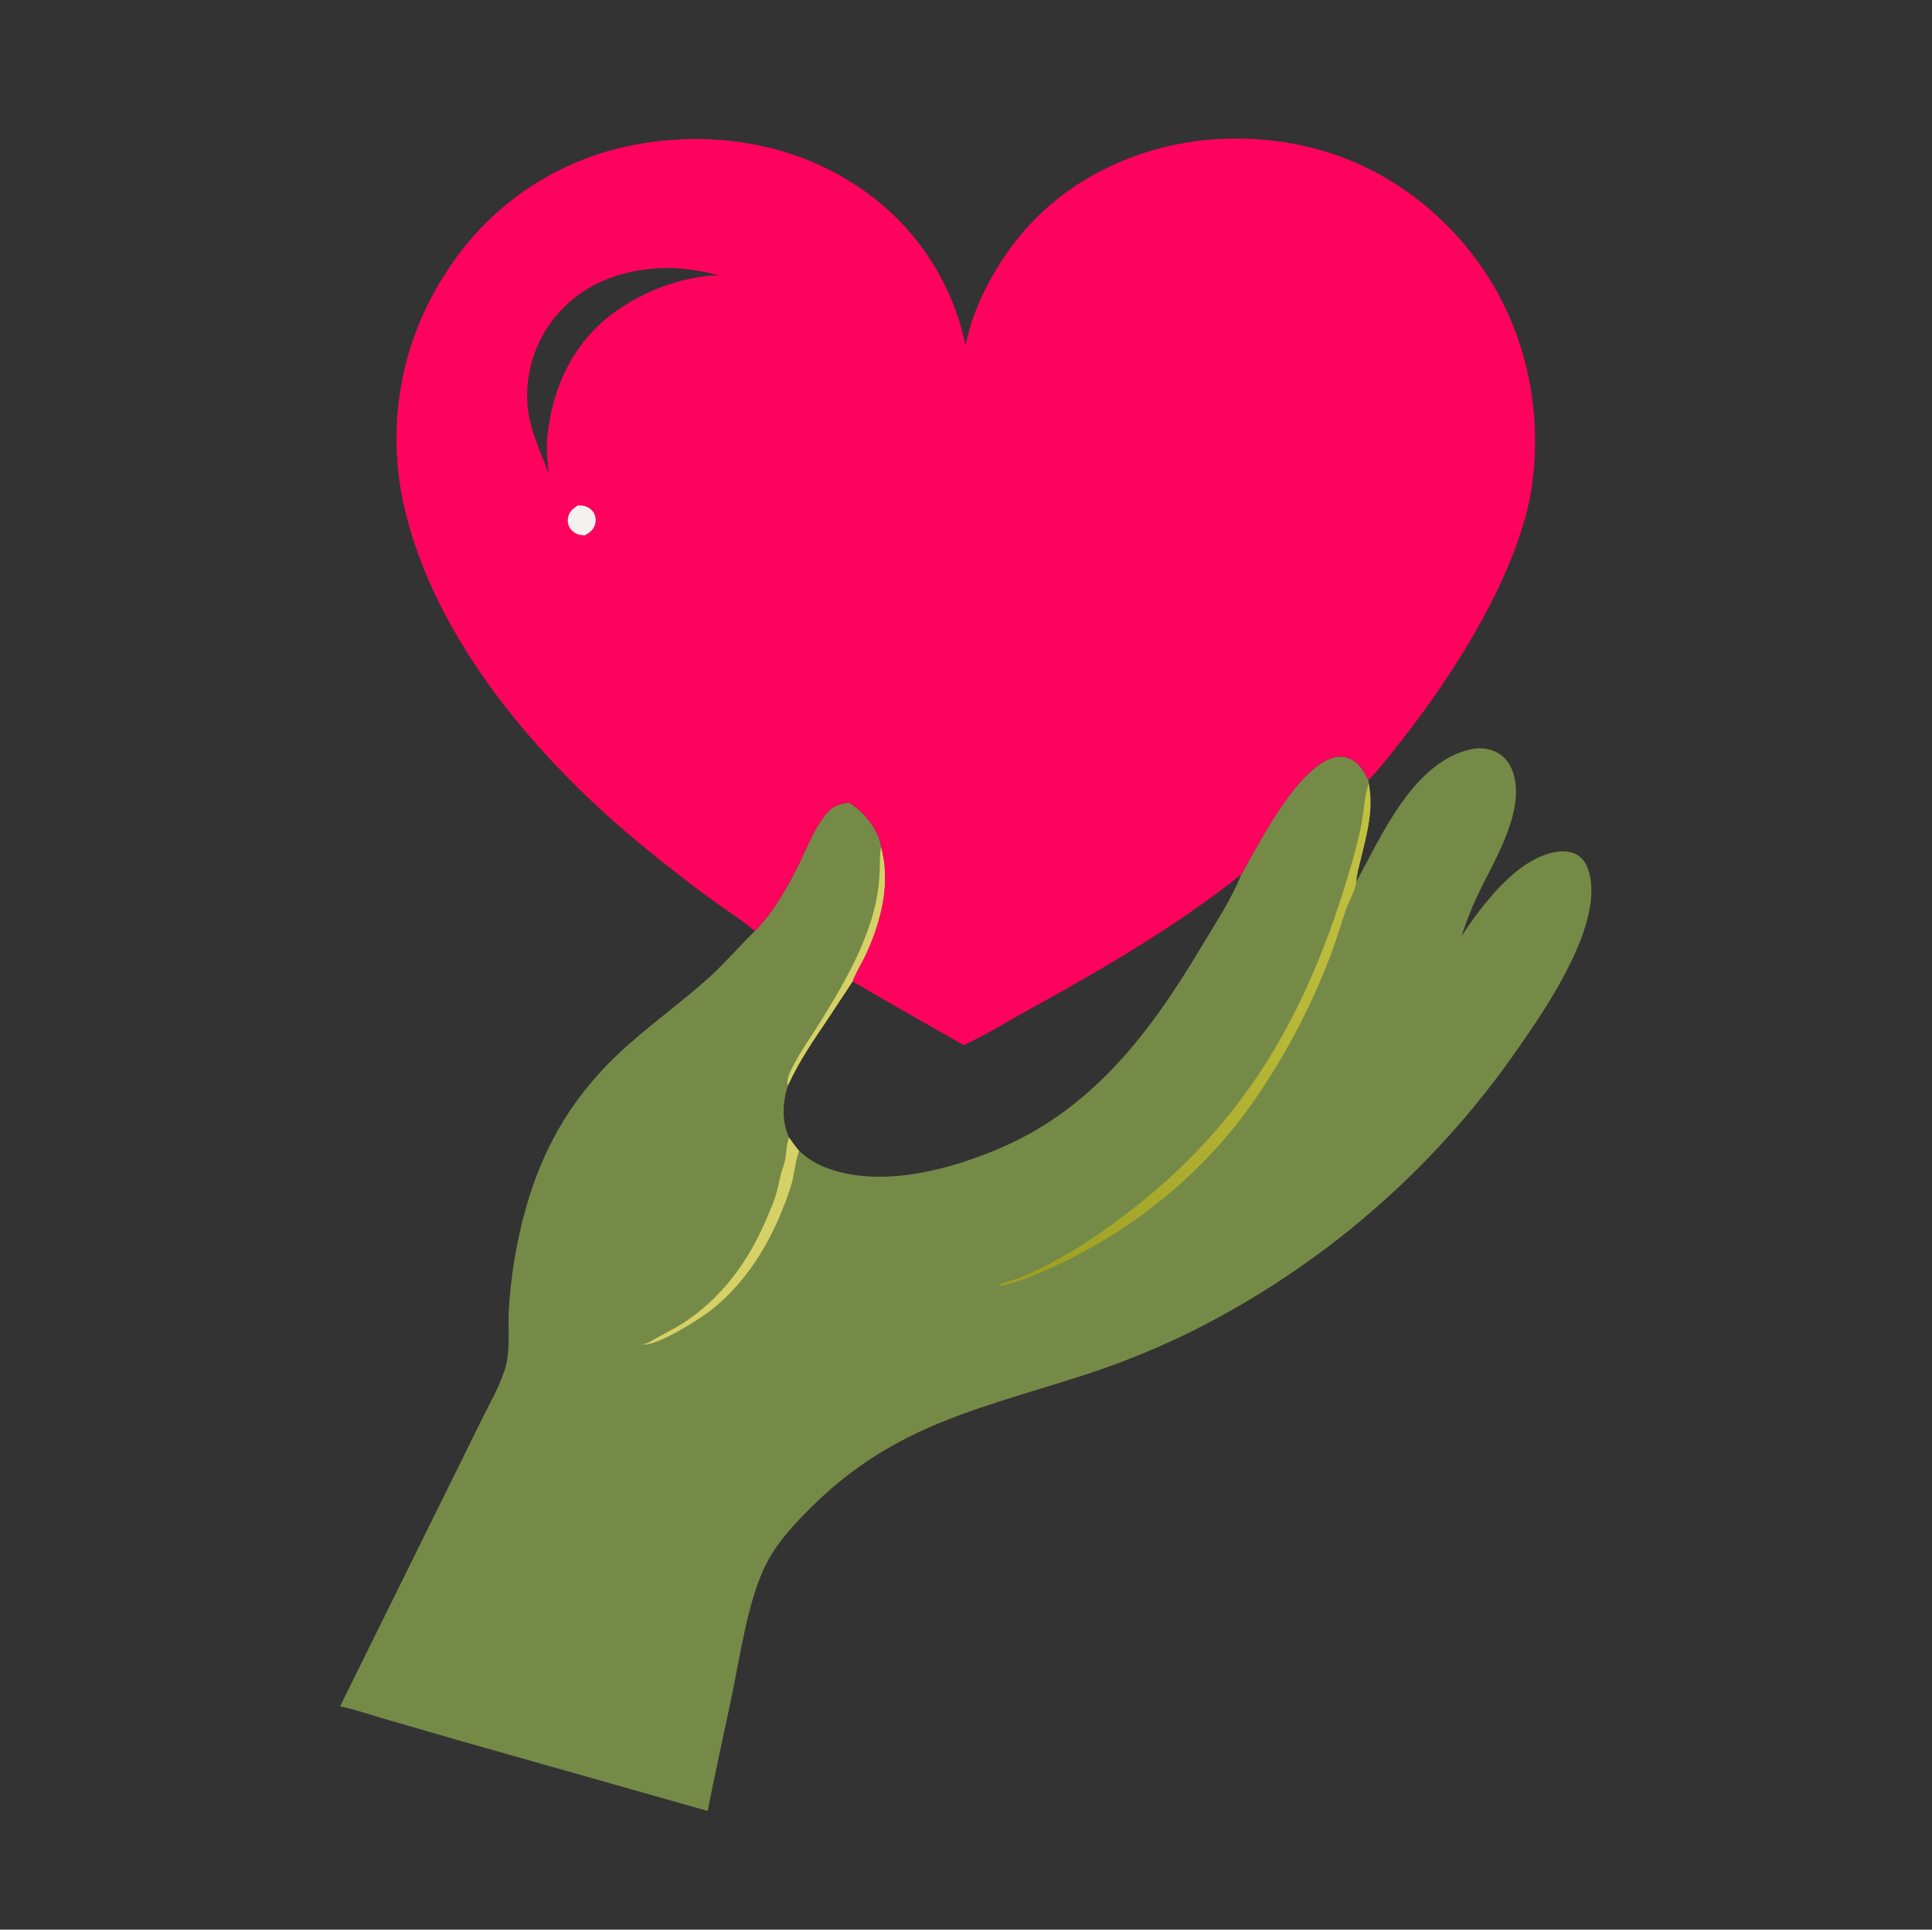 <?xml version="1.0" encoding="UTF-8"?> <svg xmlns="http://www.w3.org/2000/svg" xmlns:xlink="http://www.w3.org/1999/xlink" width="1024" height="1023"><rect width="100%" height="100%" fill="#333333" stroke="none"/><path fill="#768A48" d="M718.832 467.532C732.31 443.027 747.905 406.539 776.928 397.885C782.616 396.189 788.444 396.143 793.747 399.095C798.259 401.607 800.997 405.926 802.348 410.82C808.045 431.462 791.177 457.419 782.692 475.57C779.577 482.234 776.955 489.294 774.617 496.267C785.651 479.725 803.173 456.119 823.533 451.859C827.783 450.97 832.67 451.04 836.412 453.499C840.486 456.176 842.053 460.85 842.889 465.421C847.832 492.451 820.118 533.72 804.979 555.257Q800.841 561.258 796.515 567.124Q792.189 572.991 787.68 578.717Q783.171 584.444 778.483 590.025Q773.794 595.606 768.932 601.036Q764.069 606.466 759.037 611.74Q754.006 617.013 748.809 622.125Q743.613 627.236 738.258 632.181Q732.903 637.126 727.393 641.898Q721.884 646.671 716.227 651.267Q710.569 655.863 704.769 660.278Q698.969 664.692 693.033 668.921Q687.096 673.15 681.028 677.189Q674.961 681.228 668.768 685.073Q662.576 688.918 656.265 692.565Q649.954 696.212 643.531 699.658Q637.108 703.103 630.579 706.344Q617.858 712.573 604.75 717.941Q591.643 723.31 578.207 727.794C521.789 746.379 475.534 754.371 431.131 797.918C422.138 806.738 412.778 816.619 406.785 827.783C396.469 847.002 392.275 878.153 387.673 900.049C383.47 920.043 378.964 940.015 375.094 960.073L246.121 923.508L203.166 911.073C195.632 908.884 187.913 906.188 180.248 904.593L236.285 791.163L254.977 753.284C259.318 744.541 264.479 735.575 267.505 726.301C270.802 716.197 269.081 704.487 269.698 693.986Q270.848 675.828 274.477 658C283.394 615.032 300.562 582.355 333.836 553.119C346.737 541.784 360.597 531.606 373.504 520.298C383.092 511.899 391.084 502.457 400.103 493.583C410.576 482.697 418.32 468.924 424.743 455.339C428.279 447.859 431.572 439.835 436.523 433.166C440.511 427.794 443.408 426.405 449.9 425.454Q451.37 426.364 452.773 427.372C459.348 432.166 465.763 440.669 466.996 448.855C472.139 467.727 467.347 487.554 459.452 504.976C457.126 510.109 453.939 515.014 451.951 520.266C471.363 531.777 491.103 542.883 510.723 554.046C522.945 548.466 534.882 540.976 546.68 534.486C585.302 513.243 623.245 491.092 657.884 463.633C667.823 446.129 685.1 411.985 703.219 402.99C706.801 401.212 710.781 400.439 714.63 401.842C720.02 403.807 722.871 408.679 725.302 413.518L725.438 415.381C728.146 428.96 724.518 441.941 721.33 455.096C720.36 459.102 719.07 463.408 718.832 467.532ZM657.884 463.633C623.245 491.092 585.302 513.243 546.68 534.486C534.882 540.976 522.945 548.466 510.723 554.046C491.103 542.883 471.363 531.777 451.951 520.266C447.517 526.821 443.278 533.501 438.865 540.067C431.073 551.664 423.464 562.619 417.663 575.429C414.708 584.314 414.255 594.344 418.184 603.022C419.921 605.461 421.609 607.93 423.61 610.164C427.638 613.963 432.064 616.79 437.223 618.816C466.199 630.2 503.298 620.308 530.88 608.347C579.891 587.094 610.216 546.461 636.798 501.85C644.114 489.571 652.611 476.972 657.884 463.633Z"></path><path fill="#D5D166" d="M466.996 448.855C472.139 467.727 467.347 487.554 459.452 504.976C457.126 510.109 453.939 515.014 451.951 520.266C447.517 526.821 443.278 533.501 438.865 540.067C431.073 551.664 423.464 562.619 417.663 575.429C416.237 572.28 419.909 566.003 421.461 563.068C424.975 556.423 429.413 550.36 433.382 543.991C445.977 523.782 459.293 501.544 464.301 478.056Q465.999 469.942 466.264 461.657C466.413 457.588 466.224 453.297 466.916 449.283C466.941 449.14 466.969 448.998 466.996 448.855Z"></path><path fill="#D5D166" d="M423.61 610.164C421.963 613.251 420.701 624.18 419.251 628.678C411.117 653.91 397.991 677.945 376.829 694.597C370.736 699.392 348.309 713.629 340.837 712.767C342.133 712.37 343.43 712.006 344.6 711.305C351.395 707.237 358.419 704.13 364.958 699.533C384.177 686.022 397.349 667.326 406.39 645.857C408.108 641.779 410.056 637.573 411.283 633.319C412.417 629.39 413.106 625.333 414.203 621.395C414.76 619.397 415.616 617.464 416.031 615.433C416.862 611.364 416.792 606.934 418.184 603.022C419.921 605.461 421.609 607.93 423.61 610.164Z"></path><defs><linearGradient id="gradient_0" gradientUnits="userSpaceOnUse" x1="522.389" y1="587.3" x2="755.222" y2="505.014"><stop offset="0" stop-color="#9FA122"></stop><stop offset="1" stop-color="#C2C142"></stop></linearGradient></defs><path fill="url(#gradient_0)" d="M725.438 415.381C728.146 428.96 724.518 441.941 721.33 455.096C720.36 459.102 719.07 463.408 718.832 467.532C718.29 472.33 714.667 478.211 713.099 482.924C710.654 490.265 708.473 497.692 705.77 504.95Q702.124 514.709 697.916 524.239Q693.708 533.769 688.951 543.038Q684.195 552.307 678.907 561.282Q673.619 570.258 667.817 578.911C641.823 618.381 603.421 650.548 560.706 670.442C550.6 675.148 540.842 679.544 529.854 681.789L529.028 681.345L528.83 681.903L528.489 681.825C531.646 679.763 536.415 678.942 540.001 677.577C544.033 676.042 547.982 674.169 551.846 672.254C569.648 663.432 586.259 652.005 601.843 639.735C658.256 595.316 689.802 541.692 711.509 473.921C715.354 461.92 718.989 449.645 721.511 437.291C722.96 430.192 723.142 422.171 725.438 415.381Z"></path><path fill="#FE035D" d="M511.735 183.13C516.344 159.614 530.902 134.543 547.292 117.47C574.175 89.468 613.132 74.17 651.753 73.49C694.932 72.729 734.034 87.54 765.084 117.711C796.283 148.027 813.023 188.413 813.591 231.797C813.782 246.341 812.239 260.595 808.33 274.637C796.958 315.484 768.849 359.418 742.872 392.495C737.235 399.673 731.686 406.978 725.302 413.518C722.871 408.679 720.02 403.807 714.63 401.842C710.781 400.439 706.801 401.212 703.219 402.99C685.1 411.985 667.823 446.129 657.884 463.633C623.245 491.092 585.302 513.243 546.68 534.486C534.882 540.976 522.945 548.466 510.723 554.046C491.103 542.883 471.363 531.777 451.951 520.266C453.939 515.014 457.126 510.109 459.452 504.976C467.347 487.554 472.139 467.727 466.996 448.855C465.763 440.669 459.348 432.166 452.773 427.372Q451.37 426.364 449.9 425.454C443.408 426.405 440.511 427.794 436.523 433.166C431.572 439.835 428.279 447.859 424.743 455.339C418.32 468.924 410.576 482.697 400.103 493.583C393.435 487.841 385.477 482.959 378.345 477.752Q359.915 464.335 342.302 449.864C286.447 404.394 229.734 339.175 213.87 267.059Q213.442 265.11 213.062 263.151Q212.683 261.192 212.352 259.224Q212.021 257.256 211.739 255.28Q211.457 253.305 211.224 251.323Q210.991 249.341 210.808 247.354Q210.624 245.367 210.49 243.376Q210.356 241.385 210.271 239.391Q210.187 237.397 210.152 235.402Q210.117 233.406 210.131 231.411Q210.145 229.415 210.209 227.421Q210.273 225.426 210.387 223.434Q210.5 221.442 210.663 219.453Q210.826 217.464 211.038 215.48Q211.251 213.495 211.512 211.517Q211.774 209.539 212.084 207.567Q212.395 205.596 212.754 203.633Q213.113 201.67 213.521 199.717Q213.929 197.764 214.386 195.821Q214.842 193.878 215.346 191.947Q215.851 190.017 216.403 188.099Q216.955 186.181 217.555 184.278Q218.154 182.375 218.801 180.487Q219.448 178.599 220.141 176.728Q220.835 174.857 221.574 173.003Q222.314 171.15 223.099 169.315Q223.885 167.481 224.716 165.666Q225.546 163.852 226.422 162.059Q227.297 160.265 228.217 158.494Q229.137 156.724 230.1 154.976Q231.064 153.228 232.07 151.505Q233.077 149.782 234.126 148.085Q235.175 146.387 236.266 144.716Q237.264 143.134 238.302 141.577Q239.339 140.02 240.414 138.489Q241.49 136.958 242.603 135.454Q243.716 133.95 244.866 132.474Q246.016 130.998 247.202 129.551Q248.388 128.105 249.609 126.687Q250.831 125.27 252.087 123.884Q253.343 122.497 254.633 121.142Q255.923 119.787 257.246 118.465Q258.57 117.142 259.925 115.853Q261.281 114.563 262.668 113.308Q264.055 112.052 265.473 110.831Q266.89 109.61 268.338 108.425Q269.785 107.239 271.262 106.09Q272.738 104.941 274.242 103.829Q275.747 102.716 277.278 101.642Q278.809 100.567 280.367 99.53Q281.924 98.494 283.507 97.496Q285.09 96.498 286.697 95.54Q288.304 94.582 289.934 93.664Q291.564 92.746 293.216 91.868Q294.869 90.99 296.542 90.154Q298.216 89.318 299.909 88.523Q301.603 87.728 303.316 86.976Q305.029 86.223 306.76 85.513Q308.491 84.803 310.239 84.136Q311.987 83.469 313.751 82.846Q315.515 82.222 317.294 81.643Q319.073 81.063 320.865 80.528Q322.658 79.992 324.463 79.501Q326.269 79.01 328.086 78.564Q329.903 78.118 331.73 77.717C373.021 68.77 417.288 74.522 453.063 97.823Q454.462 98.718 455.839 99.649Q457.215 100.579 458.568 101.544Q459.921 102.508 461.25 103.506Q462.578 104.504 463.882 105.535Q465.185 106.566 466.462 107.628Q467.739 108.691 468.989 109.786Q470.239 110.88 471.462 112.005Q472.685 113.131 473.879 114.286Q475.073 115.441 476.238 116.626Q477.403 117.811 478.538 119.024Q479.673 120.238 480.777 121.479Q481.882 122.72 482.955 123.989Q484.028 125.257 485.069 126.552Q486.111 127.847 487.119 129.167Q488.128 130.488 489.103 131.833Q490.079 133.178 491.02 134.547Q491.962 135.916 492.869 137.308Q493.776 138.7 494.648 140.114Q495.52 141.528 496.357 142.964Q497.194 144.399 497.994 145.855Q498.795 147.311 499.559 148.787Q500.323 150.262 501.05 151.756Q501.777 153.25 502.467 154.762Q503.156 156.274 503.808 157.802Q504.46 159.331 505.073 160.875Q505.686 162.419 506.261 163.978Q506.836 165.537 507.371 167.11Q507.907 168.683 508.403 170.268Q508.9 171.854 509.356 173.452Q509.813 175.049 510.23 176.658Q510.646 178.266 511.023 179.884Q511.399 181.503 511.735 183.13ZM348.64 142.209C328.367 143.491 309.737 150.466 296.013 165.916Q294.928 167.137 293.906 168.41Q292.883 169.682 291.924 171.004Q290.965 172.326 290.073 173.694Q289.182 175.062 288.358 176.472Q287.535 177.883 286.783 179.332Q286.031 180.781 285.351 182.266Q284.671 183.751 284.066 185.267Q283.461 186.784 282.931 188.329Q282.402 189.874 281.95 191.443Q281.498 193.012 281.124 194.601Q280.749 196.191 280.455 197.797Q280.16 199.403 279.945 201.022Q279.73 202.64 279.595 204.268Q279.461 205.895 279.407 207.527Q279.353 209.159 279.38 210.792Q279.407 212.425 279.515 214.054C280.437 227.574 286.377 238.94 290.923 251.383C289.86 243.467 289.315 235.388 290.592 227.461C293.89 203.243 304.496 181.519 324.26 166.616C340.012 154.738 360.999 146.526 380.812 145.912C370.53 143.194 359.288 141.539 348.64 142.209Z"></path><path fill="#F3F2F1" d="M306.215 267.976C307.076 267.943 307.928 267.942 308.782 268.067C310.977 268.387 313.176 269.632 314.45 271.468C315.732 273.315 315.969 275.572 315.458 277.726C314.69 280.968 312.648 282.195 309.965 283.83Q308.872 283.754 307.786 283.61Q307.361 283.546 306.945 283.439Q306.529 283.331 306.126 283.181Q305.724 283.03 305.339 282.839Q304.954 282.648 304.591 282.417Q304.228 282.187 303.892 281.92Q303.555 281.653 303.247 281.353Q302.94 281.052 302.666 280.721Q302.391 280.391 302.153 280.033C300.991 278.304 300.699 276.318 301.112 274.292C301.747 271.178 303.692 269.661 306.215 267.976Z"></path></svg> 
